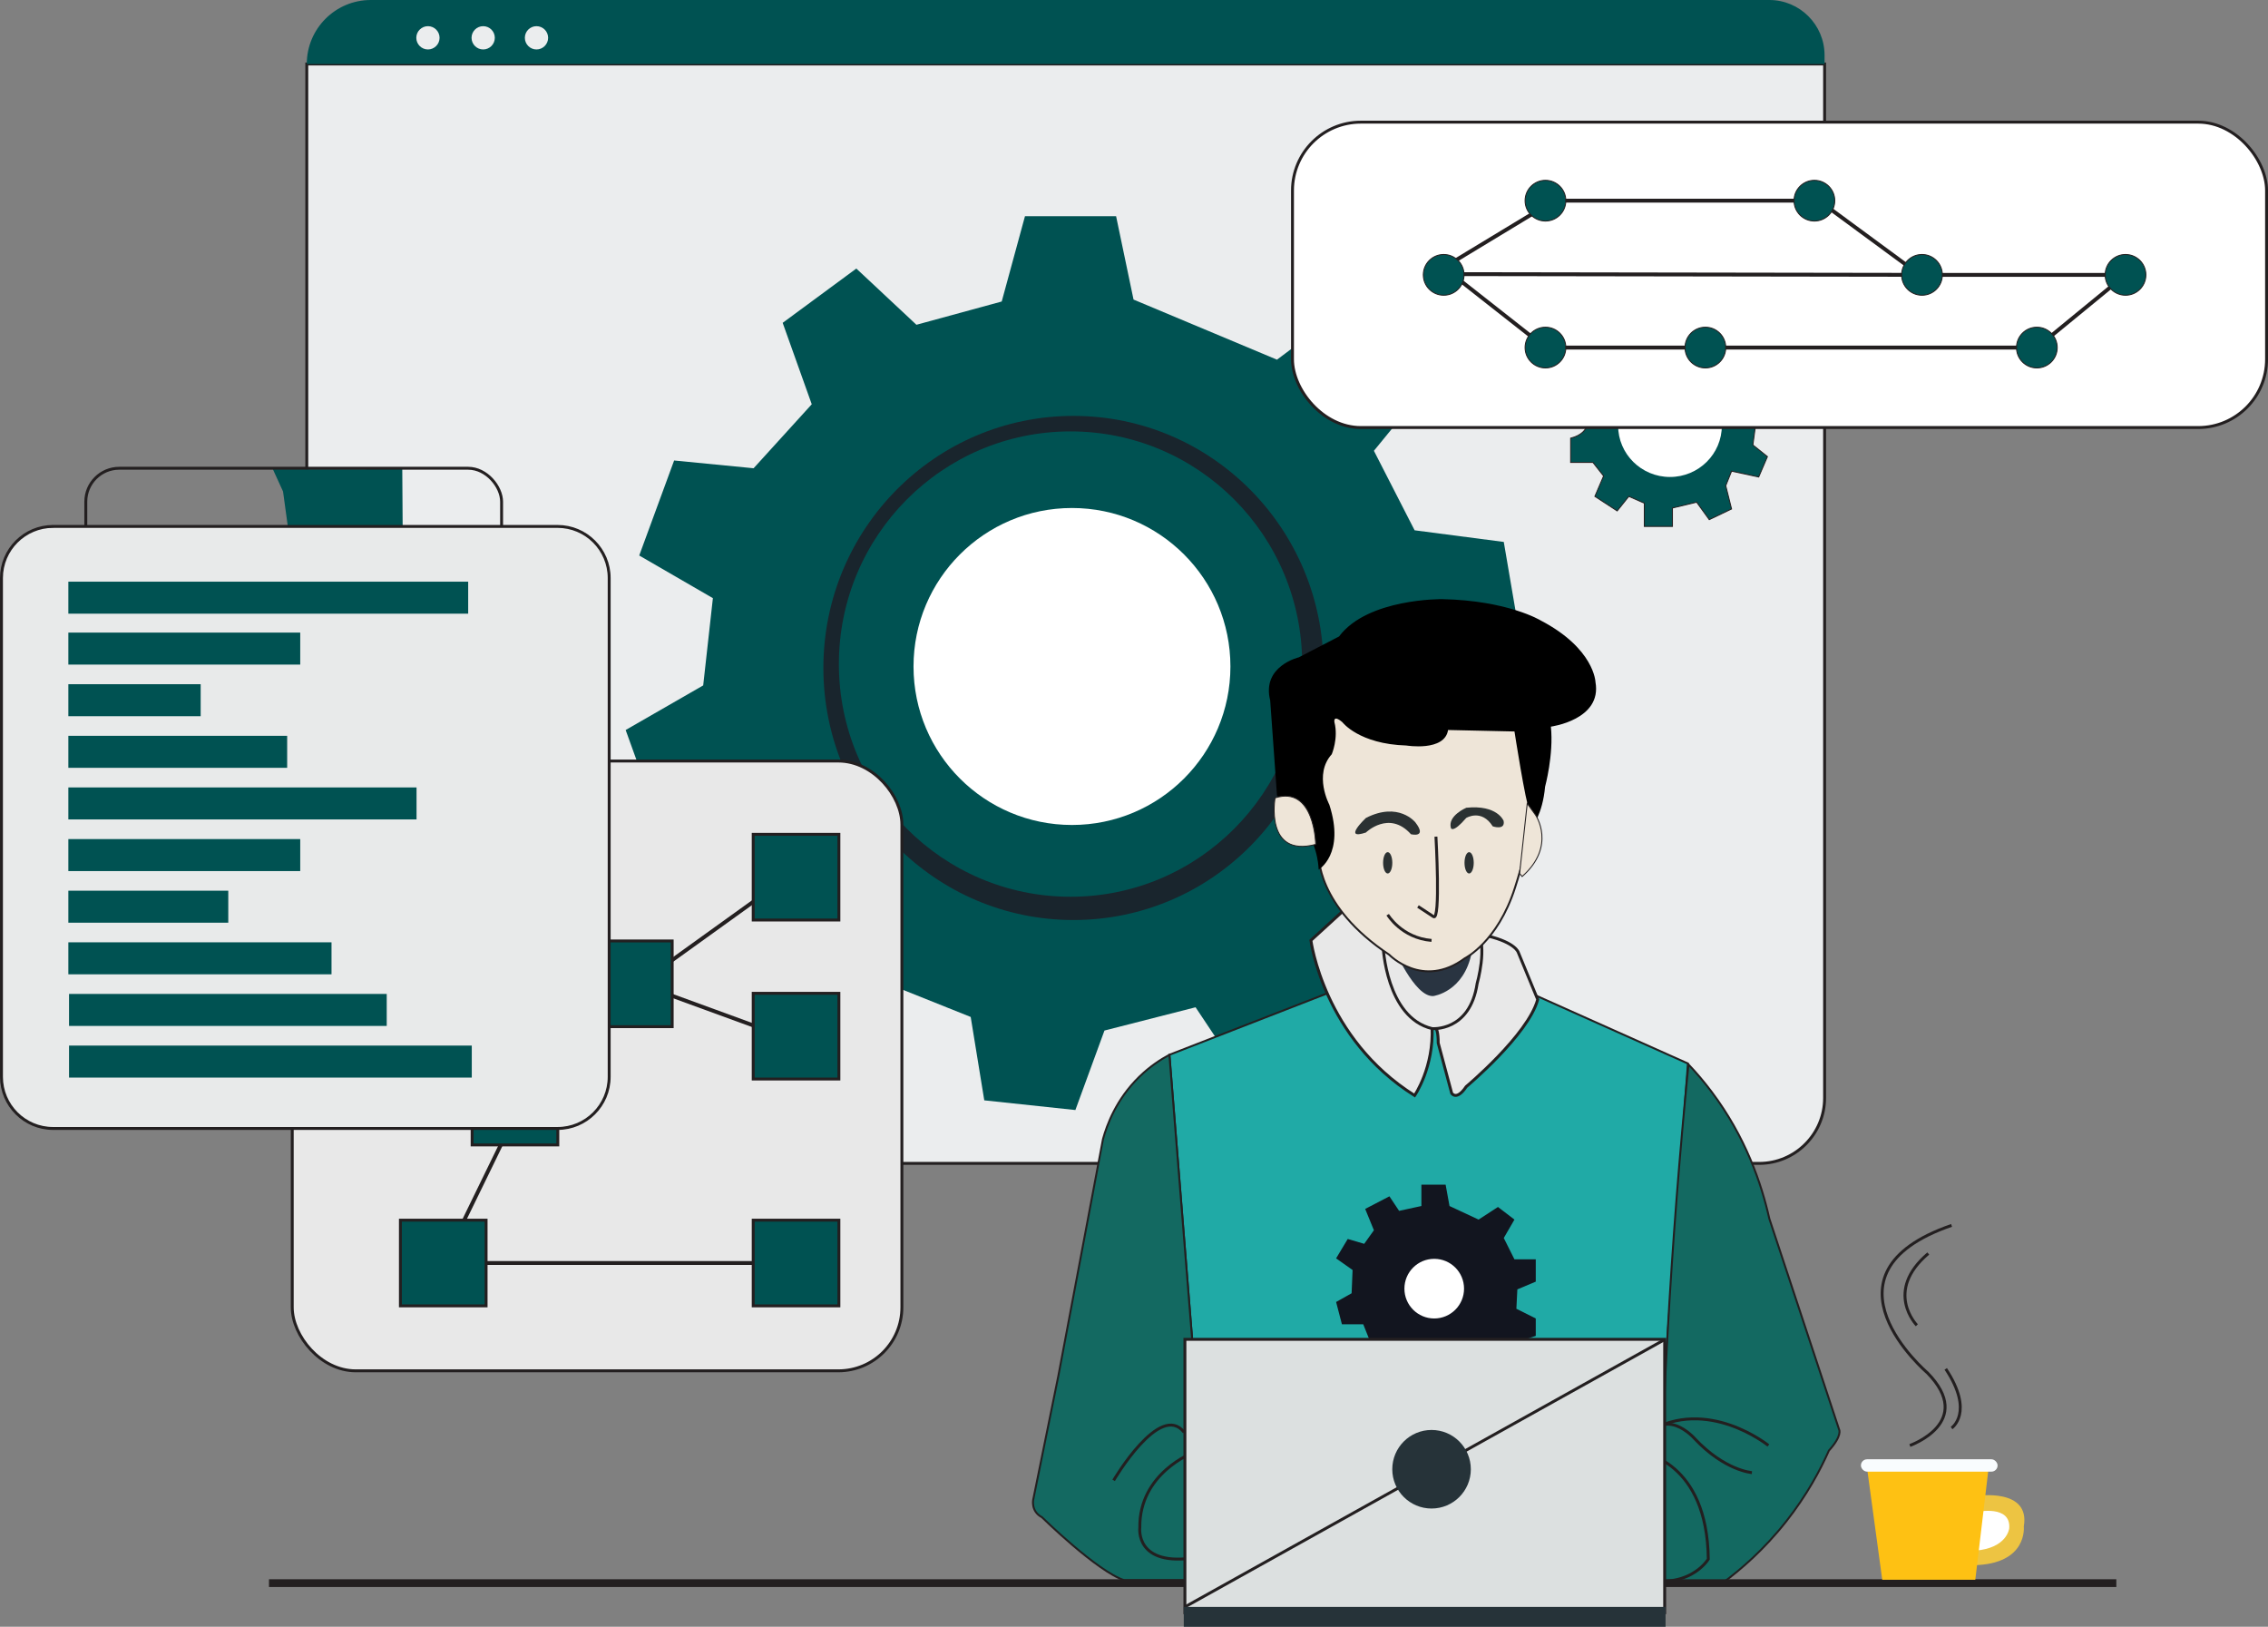<?xml version="1.0" encoding="UTF-8"?><svg id="Layer_1" xmlns="http://www.w3.org/2000/svg" viewBox="0 0 585 419.5"><rect x="0" y="0" width="585" height="419.5" fill="#808080" stroke="none"/><defs><style>.cls-1,.cls-2,.cls-3,.cls-4,.cls-5,.cls-6,.cls-7,.cls-8,.cls-9,.cls-10,.cls-11,.cls-12,.cls-13,.cls-14,.cls-15{stroke:#231f20;stroke-miterlimit:10;}.cls-1,.cls-16,.cls-15{fill:none;}.cls-17,.cls-3,.cls-13,.cls-14{fill:#005252;}.cls-18,.cls-6{fill:#fff;}.cls-2{fill:#136961;}.cls-2,.cls-11,.cls-12{stroke-width:.5px;}.cls-3,.cls-4,.cls-5,.cls-6,.cls-7,.cls-9,.cls-10,.cls-15{stroke-width:.75px;}.cls-4,.cls-19{fill:#263339;}.cls-5{fill:#dce0e0;}.cls-20{fill:#293441;}.cls-21{fill:#2b3132;}.cls-7{fill:#e8e8e8;}.cls-8,.cls-11{fill:#eee5d8;}.cls-8,.cls-13{stroke-width:.25px;}.cls-22{fill:#fec113;}.cls-9,.cls-23{fill:#ebedee;}.cls-24{fill:#19252d;}.cls-10{fill:#e8eaea;}.cls-25{fill:#12151f;}.cls-12{fill:#20aaa6;}.cls-26{fill:#edc442;}.cls-27{fill:#f9fcfe;}.cls-14{stroke-width:2px;}</style></defs><path class="cls-9" d="m79.13,16.5h391.5v266.63c0,9.31-7.56,16.88-16.88,16.88H79.13V16.5h0Z"/><polygon class="cls-17" points="194.38 120.75 209.38 104.25 201.88 83.25 220.88 69.25 236.38 83.75 258.38 77.75 264.38 55.75 287.88 55.75 292.38 77.25 329.38 92.75 349.38 77.75 367.88 99.75 354.38 116.25 364.88 136.75 387.88 139.75 391.38 160.25 346.38 221.75 346.88 234.25 338.38 244.75 344.88 262.25 318.38 274.75 308.38 259.75 284.88 265.75 277.38 286.25 253.88 283.75 250.38 262.25 225.38 252.25 200.88 249.25 185.38 231.25 167.88 206.25 161.38 188.25 181.38 176.75 183.88 154.25 164.88 143.25 173.88 118.75 194.38 120.75"/><ellipse class="cls-24" cx="276.88" cy="172.25" rx="64.5" ry="65"/><ellipse class="cls-17" cx="276.13" cy="171.25" rx="59.75" ry="60"/><circle class="cls-18" cx="276.5" cy="171.87" r="40.87"/><polygon class="cls-12" points="342.13 256.25 301.63 272 308.13 353.25 429.63 351 435.38 274.25 390.63 254.25 342.13 256.25"/><path class="cls-7" d="m346.88,234.5l-8.75,8s3.25,25.25,26.75,40c0,0,5-7.25,4.5-17.75,0,0,1.59-1.13,1.59,4.22l3.47,12.94s1.22,2.06,3.75-1.69c0,0,15.94-13.34,18.44-22.47l-5-12.13s-.63-2.5-7.88-4.25l-36.88-6.88Z"/><path class="cls-7" d="m356.75,244s.75,18.38,12.63,21.25c0,0,9.75.88,11.63-11.63,0,0,2.75-9.63,0-13.5l-24.25,3.88Z"/><g id="face"><path class="cls-20" d="m359.35,244.1s5.5,13.13,10.38,12.75c0,0,7.88-1,9.88-11.25l-20.25-1.5Z"/><path class="cls-11" d="m340.13,220.31s-.75,13.31,18.19,25.88c0,0,8.63,9,19.5.94,0,0,8.44-4.13,12.94-18.19,0,0,4.69-14.06,4.13-21.38,0,0-1.5-11.81-3-13.88l-.38-6.19-19.5-.94s.38,5.44-6.75,4.88l-21.38-7.69s-.38,7.31-3.75,12.19c0,0-1.87,10.31,1.13,13.31,0,0,3.19,10.5-1.13,11.06Z"/><path class="cls-21" d="m352.31,210.94s-6.19,5.81,0,3.75c0,0,6-5.86,11.63.44,0,0,4.31,1.06,1.13-3.07,0,0-4.31-5.44-12.75-1.13Z"/><path class="cls-21" d="m378.19,208.31s-4.88,2.06-3.94,5.25c0,0,.47,1.41,3.94-2.63,0,0,3.94-2.44,6.84,2.16,0,0,3.28,1.13,2.81-1.41,0,0-1.59-4.22-9.66-3.38Z"/><ellipse class="cls-21" cx="378.94" cy="222.5" rx="1.19" ry="2.75"/><ellipse class="cls-21" cx="357.94" cy="222.5" rx="1.19" ry="2.75"/><path class="cls-15" d="m370.38,215.75s1.25,22-.63,20.63l-4-2.63"/><path class="cls-15" d="m357.94,235.88s3.56,6,11.31,6.63"/><path d="m340.13,224.25s6.88-4,2.75-16.75c0,0-4.13-7.75.63-13,0,0,1.76-4.13.69-8.25,0,0-.44-2.13,2.06,0,0,0,4.25,5.63,16.5,6,0,0,9.88,1.63,10.75-4l17.13.38s2.88,18.63,3.88,20.38l.63,4.25s2.75-3.25,3.38-10.38c0,0,2.25-8.25,1.5-15.5,0,0,13.25-1.75,11.5-11.5,0,0-.25-8.63-14.13-15.88,0,0-8.38-5.13-25.38-5.5,0,0-19.25-.25-26.63,9.63l-10.38,5.38s-9.63,2.25-7.38,11.13l1.75,24.5s10.25,7.75,10.75,19.13Z"/><path class="cls-8" d="m339.38,217.75s-.25-15.25-10.5-12c0,0-2.75,15.5,10.5,12Z"/><path class="cls-8" d="m396.09,210.19s5.44,7.97-3.47,15.84l-.66-.78,1.97-18.06,2.16,3Z"/></g><path class="cls-2" d="m301.63,272c-2.28,1.22-5.04,3.02-7.75,5.66-6.01,5.85-8.39,12.51-9.38,16.09l-11.5,61-6.5,32s-.63,3,2.25,4.5c0,0,14.25,14,21.25,16.25h16.25c.47-19.99.94-39.99,1.42-59.98-2.01-25.17-4.03-50.35-6.04-75.52Z"/><path class="cls-2" d="m435.53,274.5c2.01,2.11,4.02,4.47,5.98,7.08,8.71,11.59,12.82,23.54,14.86,32.67l18,54.38s.94,1.5-2.63,5.44c-2.25,5.07-5.71,11.53-10.99,18.23-5.77,7.32-11.78,12.49-16.49,15.95h-16.38c.29-20.39.99-41.51,2.19-63.31,1.34-24.4,3.2-47.9,5.45-70.44Z"/><path class="cls-15" d="m287.25,381.75s12-20.44,18.19-12.38"/><path class="cls-15" d="m307.69,374.62s-13.88,5.25-13.69,19.32c0,0-1.31,10.31,14.63,7.69"/><path class="cls-15" d="m425.13,369.25c15.25-9.25,31,3.5,31,3.5"/><path class="cls-15" d="m451.88,379.75s-7-.5-14.75-8.75c0,0-8.25-9.5-13.5,1.75"/><path class="cls-15" d="m423.63,374.62s16.75,2.23,17,27.43c0,0-5.25,8.95-19.5,4.45"/><path class="cls-17" d="m95.62,0h360.75c7.86,0,14.25,6.39,14.25,14.25v2.25H79.13c0-9.11,7.39-16.5,16.5-16.5Z"/><circle class="cls-23" cx="110.38" cy="9.75" r="3"/><circle class="cls-23" cx="124.63" cy="9.75" r="3"/><circle class="cls-23" cx="138.38" cy="9.75" r="3"/><path class="cls-13" d="m409.38,107.25s1.5,4.25-4.25,5.75v6.25h5.75l2.75,3.5-2.25,5.25,5.75,3.75,3-3.75,4,1.75v6h7.25v-4.75l6.25-1.5,3.25,4.5,5.75-2.75-1.5-6,1.5-3.75,7,1.5,2.25-5.25-3.75-3,1-7.5h-43.75Z"/><ellipse class="cls-18" cx="430.75" cy="109.75" rx="13.38" ry="13.25"/><rect class="cls-6" x="333.38" y="31.5" width="251.25" height="78.75" rx="17.63" ry="17.63"/><polyline class="cls-1" points="465 51.75 400.88 51.75 372.38 69 398.63 89.63 525.38 89.63 548.25 70.88 498.38 70.88 375.94 70.69"/><line class="cls-1" x1="470.88" y1="53" x2="492.63" y2="69"/><circle class="cls-13" cx="398.63" cy="51.75" r="5.25"/><circle class="cls-13" cx="372.38" cy="70.88" r="5.25"/><circle class="cls-13" cx="398.63" cy="89.63" r="5.25"/><circle class="cls-13" cx="439.88" cy="89.63" r="5.25"/><circle class="cls-13" cx="525.38" cy="89.63" r="5.25"/><circle class="cls-13" cx="548.25" cy="70.88" r="5.25"/><circle class="cls-13" cx="495.75" cy="70.88" r="5.25"/><circle class="cls-13" cx="468" cy="51.75" r="5.25"/><rect class="cls-7" x="75.38" y="196.25" width="157.25" height="157.25" rx="16.38" ry="16.38"/><polyline class="cls-1" points="198.88 229.25 164.88 253.7 201.88 267.2"/><polyline class="cls-1" points="132.83 287.75 114.33 325.7 201.88 325.7"/><rect class="cls-3" x="194.28" y="215.15" width="22.1" height="22.1"/><rect class="cls-3" x="194.28" y="256.15" width="22.1" height="22.1"/><rect class="cls-3" x="194.28" y="314.65" width="22.1" height="22.1"/><rect class="cls-3" x="103.28" y="314.65" width="22.1" height="22.1"/><rect class="cls-3" x="121.78" y="273.15" width="22.1" height="22.1"/><rect class="cls-3" x="151.28" y="242.65" width="22.1" height="22.1"/><path class="cls-17" d="m70.38,121c.88,1.92,1.75,3.83,2.63,5.75.63,4.58,1.25,9.17,1.88,13.75h29c-.04-6.58-.08-13.17-.13-19.75-1.41-.03-2.87-.03-4.38,0-1.83.04-3.58.13-5.25.25h-23.75Z"/><rect class="cls-15" x="22.13" y="120.75" width="107.25" height="27" rx="8.63" ry="8.63"/><path class="cls-10" d="m13.69,135.75h130.13c7.35,0,13.31,5.97,13.31,13.31v128.63c0,7.35-5.97,13.31-13.31,13.31H13.69c-7.35,0-13.31-5.97-13.31-13.31v-128.63c0-7.35,5.97-13.31,13.31-13.31Z"/><rect class="cls-17" x="17.63" y="150" width="103.13" height="8.25"/><rect class="cls-17" x="17.63" y="163.13" width="59.81" height="8.25"/><rect class="cls-17" x="17.63" y="189.75" width="56.44" height="8.25"/><rect class="cls-17" x="17.63" y="203.06" width="89.81" height="8.25"/><rect class="cls-17" x="17.63" y="216.38" width="59.81" height="8.25"/><rect class="cls-17" x="17.63" y="229.69" width="41.25" height="8.25"/><rect class="cls-17" x="17.63" y="243" width="67.88" height="8.25"/><rect class="cls-17" x="17.81" y="256.31" width="81.94" height="8.25"/><rect class="cls-17" x="17.81" y="269.63" width="103.88" height="8.25"/><rect class="cls-17" x="17.63" y="176.44" width="34.13" height="8.25"/><line class="cls-14" x1="69.38" y1="408.25" x2="545.88" y2="408.25"/><polygon class="cls-25" points="366.63 311 366.63 305.5 372.88 305.5 373.88 311 381.38 314.5 386.38 311.25 390.63 314.5 387.88 319.25 390.63 324.75 396.13 324.75 396.13 330.5 391.38 332.5 391.13 337.5 396.13 340 396.13 344.5 389.88 346.5 353.63 346.5 351.63 341.5 346.13 341.5 344.63 335.75 348.63 333.5 348.88 327.5 344.63 324.5 347.63 319.5 351.88 320.75 354.38 317.25 352.13 311.75 358.38 308.5 360.88 312.25 366.63 311"/><circle class="cls-18" cx="369.94" cy="332.31" r="7.69"/><rect class="cls-5" x="305.63" y="345.38" width="123.75" height="70.5"/><rect class="cls-16" x="305.63" y="415.5" width="124.75" height="4"/><line class="cls-4" x1="305.63" y1="414.38" x2="429.22" y2="345.53"/><circle class="cls-19" cx="369.25" cy="378.88" r="10.13"/><path class="cls-26" d="m509.88,385.75s13.88-2.13,12.13,7.88c0,0,1.13,9.75-13,10l.88-17.88Z"/><path class="cls-18" d="m510,389.88s8.75-1.88,8.25,4.25c0,0-.5,5.13-8.88,5.75l.63-10Z"/><polygon class="cls-22" points="481.5 378 485.5 407.38 509.5 407.38 513 378 481.5 378"/><rect class="cls-27" x="480" y="376.31" width="35.25" height="3.19" rx="1.59" ry="1.59"/><path class="cls-15" d="m492.63,372.75s17-6,4.5-18.75c0,0-30-25.5,6.25-38"/><path class="cls-15" d="m494.42,341.75s-8.55-8.75,2.95-18.5"/><path class="cls-15" d="m503.38,368.25s5.95-4-1.5-15.25"/><rect class="cls-19" x="305.34" y="414.38" width="124.27" height="5.13"/></svg>
